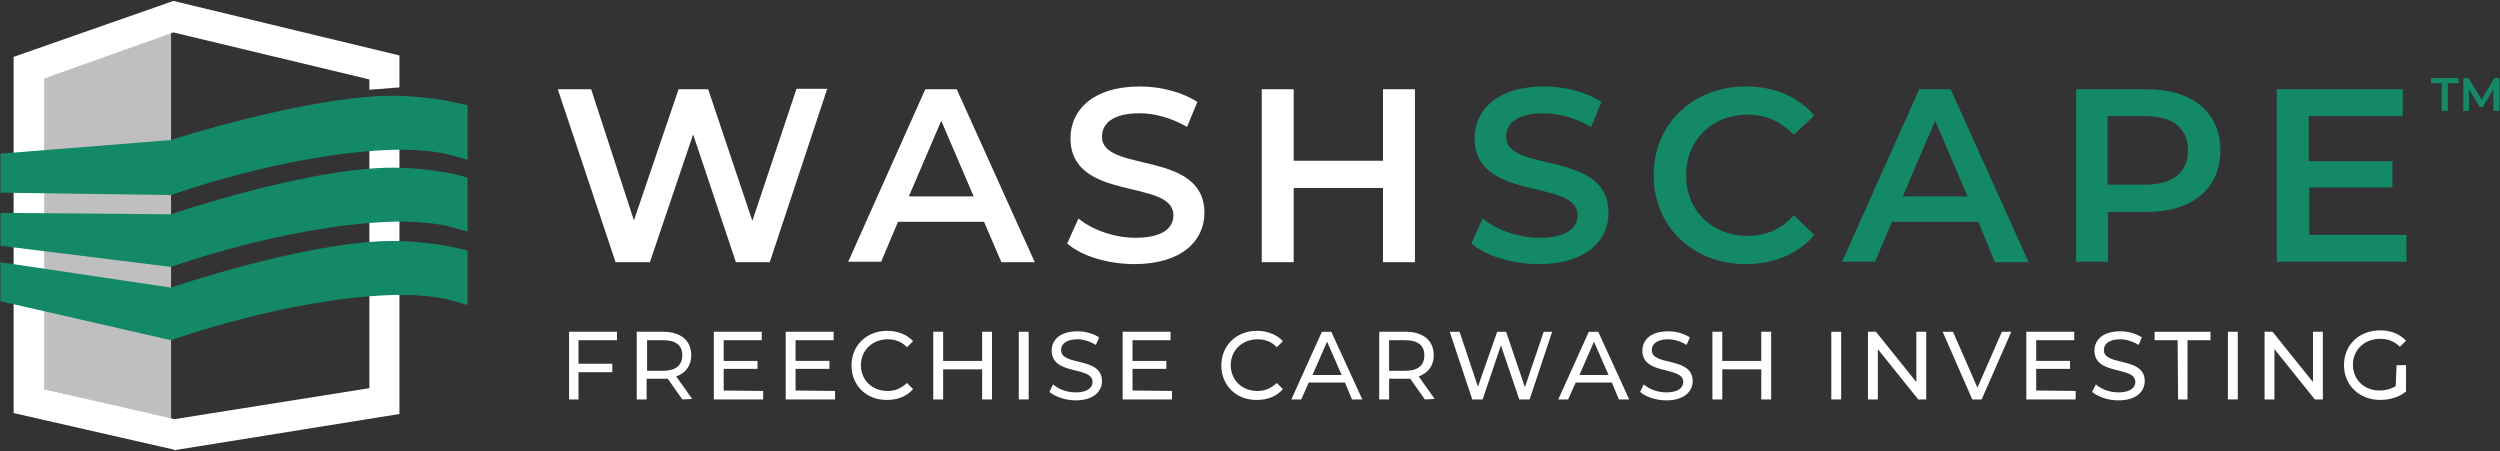 <?xml version="1.0" encoding="UTF-8"?> <!-- Generator: Adobe Illustrator 25.2.0, SVG Export Plug-In . SVG Version: 6.00 Build 0) --> <svg xmlns="http://www.w3.org/2000/svg" xmlns:xlink="http://www.w3.org/1999/xlink" version="1.1" id="Layer_1" x="0px" y="0px" viewBox="0 0 532 96" style="enable-background:new 0 0 532 96;" xml:space="preserve"><rect x="0" y="0" width="532" height="96" fill="#333333" stroke="none"/> <style type="text/css"> .st0{fill:#FFFFFF;} .st1{fill:#138967;} .st2{fill:#BFBFBF;} </style> <g> <g> <path class="st0" d="M176,19l-12.2,36.8h-7.2l-9.1-27.2l-9.2,27.2H131L118.7,19h7.1l9.1,27.9l9.5-27.9h6.3l9.4,28l9.4-28.1h6.5V19 z"></path> <path class="st0" d="M209.4,47.2h-18.3l-3.6,8.5h-7L196.9,19h6.7l16.6,36.8h-7.1L209.4,47.2z M207.2,41.8l-6.9-16.1l-6.9,16.1 H207.2z"></path> <path class="st0" d="M227.1,51.8l2.4-5.3c2.9,2.4,7.6,4.1,12.1,4.1c5.7,0,8.1-2,8.1-4.8c0-7.9-21.9-2.7-21.9-16.4 c0-5.9,4.7-11,14.8-11c4.4,0,9,1.2,12.2,3.3l-2.2,5.3c-3.3-1.9-6.9-2.9-10.1-2.9c-5.7,0-8,2.2-8,5c0,7.8,21.8,2.7,21.8,16.2 c0,5.9-4.8,10.9-14.9,10.9C235.8,56.2,230.1,54.5,227.1,51.8z"></path> <path class="st0" d="M301.1,19v36.8h-6.8V40h-19v15.8h-6.8V19h6.8v15.2h19V19H301.1z"></path> <path class="st1" d="M313.1,51.8l2.4-5.3c2.9,2.4,7.6,4.1,12.1,4.1c5.7,0,8.1-2,8.1-4.8c0-7.9-21.9-2.7-21.9-16.4 c0-5.9,4.7-11,14.8-11c4.4,0,9,1.2,12.2,3.3l-2.2,5.3c-3.3-1.9-6.9-2.9-10.1-2.9c-5.7,0-8,2.2-8,5c0,7.8,21.8,2.7,21.8,16.2 c0,5.9-4.8,10.9-14.9,10.9C321.9,56.2,316.2,54.5,313.1,51.8z"></path> <path class="st1" d="M351.9,37.3c0-11,8.4-18.9,19.7-18.9c6,0,11.1,2.2,14.5,6.2l-4.4,4.1c-2.7-2.9-6-4.3-9.8-4.3 c-7.6,0-13.1,5.4-13.1,12.9s5.5,12.9,13.1,12.9c3.8,0,7.2-1.4,9.8-4.4l4.4,4.2c-3.4,4-8.6,6.2-14.6,6.2 C360.3,56.2,351.9,48.3,351.9,37.3z"></path> <path class="st1" d="M421,47.2h-18.4l-3.6,8.5h-7L408.4,19h6.7l16.6,36.8h-7.2L421,47.2z M418.7,41.8l-6.9-16.1l-6.9,16.1H418.7z"></path> <path class="st1" d="M472.5,32c0,8.1-6,13.1-15.6,13.1h-8.3v10.6h-6.8V19h15.1C466.5,19,472.5,23.9,472.5,32z M465.6,32 c0-4.6-3.1-7.3-9.1-7.3h-8v14.6h8C462.5,39.3,465.6,36.6,465.6,32z"></path> <path class="st1" d="M512.1,50v5.7h-27.6V19h26.8v5.7h-20v9.6h17.8v5.6h-17.7V50H512.1L512.1,50z"></path> </g> <g> <path class="st0" d="M123.1,72.4v5h7.2v1.8h-7.2V85h-2V70.6h10.2v1.8H123.1z"></path> <path class="st0" d="M145.2,85l-3.1-4.4c-0.3,0-0.6,0-0.9,0h-3.6V85h-2.1V70.6h5.6c3.8,0,6,1.9,6,5c0,2.2-1.2,3.8-3.2,4.5l3.4,4.8 L145.2,85L145.2,85z M145.2,75.6c0-2.1-1.4-3.2-4-3.2h-3.5v6.5h3.5C143.8,78.9,145.2,77.7,145.2,75.6z"></path> <path class="st0" d="M162.4,83.2V85h-10.5V70.6h10.2v1.8H154v4.4h7.2v1.7H154v4.6L162.4,83.2L162.4,83.2z"></path> <path class="st0" d="M177.7,83.2V85h-10.5V70.6h10.2v1.8h-8.1v4.4h7.2v1.7h-7.2v4.6L177.7,83.2L177.7,83.2z"></path> <path class="st0" d="M181.2,77.8c0-4.3,3.2-7.4,7.6-7.4c2.2,0,4.2,0.8,5.5,2.2l-1.3,1.3c-1.1-1.2-2.5-1.7-4.1-1.7 c-3.2,0-5.7,2.3-5.7,5.5s2.4,5.5,5.7,5.5c1.6,0,2.9-0.6,4.1-1.7l1.3,1.3c-1.3,1.5-3.2,2.3-5.5,2.3 C184.5,85.2,181.2,82.1,181.2,77.8z"></path> <path class="st0" d="M211.1,70.6V85H209v-6.4h-8.3V85h-2.1V70.6h2.1v6.2h8.3v-6.2H211.1z"></path> <path class="st0" d="M216.8,70.6h2.1V85h-2.1V70.6z"></path> <path class="st0" d="M223.3,83.4l0.8-1.6c1.1,1,2.9,1.7,4.8,1.7c2.5,0,3.6-1,3.6-2.2c0-3.5-8.7-1.3-8.7-6.7c0-2.2,1.7-4.1,5.5-4.1 c1.7,0,3.4,0.5,4.6,1.3l-0.7,1.6c-1.3-0.8-2.7-1.2-3.9-1.2c-2.4,0-3.5,1-3.5,2.3c0,3.5,8.7,1.3,8.7,6.6c0,2.2-1.8,4.1-5.6,4.1 C226.7,85.2,224.5,84.4,223.3,83.4z"></path> <path class="st0" d="M249.4,83.2V85h-10.5V70.6h10.2v1.8H241v4.4h7.2v1.7H241v4.6L249.4,83.2L249.4,83.2z"></path> <path class="st0" d="M259.9,77.8c0-4.3,3.2-7.4,7.6-7.4c2.2,0,4.2,0.8,5.5,2.2l-1.3,1.3c-1.1-1.2-2.5-1.7-4.1-1.7 c-3.2,0-5.7,2.3-5.7,5.5s2.4,5.5,5.7,5.5c1.6,0,2.9-0.6,4.1-1.7l1.3,1.3c-1.3,1.5-3.2,2.3-5.5,2.3 C263.2,85.2,259.9,82.1,259.9,77.8z"></path> <path class="st0" d="M286.2,81.4h-7.7l-1.6,3.6h-2.1l6.5-14.4h2l6.6,14.4h-2.2L286.2,81.4z M285.5,79.8l-3.1-7.1l-3.1,7.1H285.5z"></path> <path class="st0" d="M303.2,85l-3.1-4.4c-0.3,0-0.6,0-0.9,0h-3.6V85h-2.1V70.6h5.6c3.8,0,6,1.9,6,5c0,2.2-1.2,3.8-3.2,4.5l3.4,4.8 L303.2,85L303.2,85z M303.1,75.6c0-2.1-1.4-3.2-4-3.2h-3.5v6.5h3.5C301.8,78.9,303.1,77.7,303.1,75.6z"></path> <path class="st0" d="M330.3,70.6L325.5,85h-2.2l-3.9-11.5L315.5,85h-2.2l-4.8-14.4h2.1l3.9,11.7l4.1-11.7h1.9l4,11.8l4-11.8H330.3 z"></path> <path class="st0" d="M343,81.4h-7.7l-1.6,3.6h-2.1l6.5-14.4h2l6.6,14.4h-2.2L343,81.4z M342.3,79.8l-3.1-7.1l-3.1,7.1H342.3z"></path> <path class="st0" d="M349,83.4l0.8-1.6c1.1,1,2.9,1.7,4.8,1.7c2.5,0,3.6-1,3.6-2.2c0-3.5-8.7-1.3-8.7-6.7c0-2.2,1.7-4.1,5.5-4.1 c1.7,0,3.4,0.5,4.6,1.3l-0.7,1.6c-1.3-0.8-2.7-1.2-3.9-1.2c-2.4,0-3.5,1-3.5,2.3c0,3.5,8.7,1.3,8.7,6.6c0,2.2-1.8,4.1-5.6,4.1 C352.3,85.2,350.2,84.4,349,83.4z"></path> <path class="st0" d="M376.9,70.6V85h-2.1v-6.4h-8.3V85h-2.1V70.6h2.1v6.2h8.3v-6.2H376.9z"></path> <path class="st0" d="M389.7,70.6h2.1V85h-2.1V70.6z"></path> <path class="st0" d="M409.9,70.6V85h-1.7l-8.6-10.7V85h-2.1V70.6h1.7l8.6,10.7V70.6H409.9z"></path> <path class="st0" d="M428,70.6L421.7,85h-2l-6.3-14.4h2.2l5.2,11.9l5.2-11.9H428z"></path> <path class="st0" d="M441.7,83.2V85h-10.5V70.6h10.2v1.8h-8.1v4.4h7.2v1.7h-7.2v4.6L441.7,83.2L441.7,83.2z"></path> <path class="st0" d="M445.2,83.4l0.8-1.6c1.1,1,2.9,1.7,4.8,1.7c2.5,0,3.6-1,3.6-2.2c0-3.5-8.7-1.3-8.7-6.7c0-2.2,1.7-4.1,5.5-4.1 c1.7,0,3.4,0.5,4.6,1.3l-0.7,1.6c-1.3-0.8-2.7-1.2-3.9-1.2c-2.4,0-3.5,1-3.5,2.3c0,3.5,8.7,1.3,8.7,6.6c0,2.2-1.8,4.1-5.6,4.1 C448.5,85.2,446.4,84.4,445.2,83.4z"></path> <path class="st0" d="M463.4,72.4h-4.9v-1.8h11.9v1.8h-4.9V85h-2L463.4,72.4L463.4,72.4z"></path> <path class="st0" d="M474.1,70.6h2.1V85h-2.1V70.6z"></path> <path class="st0" d="M494.3,70.6V85h-1.7L484,74.3V85h-2.1V70.6h1.7l8.6,10.7V70.6H494.3z"></path> <path class="st0" d="M510,77.7h2v5.6c-1.4,1.2-3.4,1.8-5.5,1.8c-4.4,0-7.7-3.1-7.7-7.4s3.2-7.4,7.7-7.4c2.3,0,4.2,0.8,5.5,2.2 l-1.3,1.3c-1.2-1.2-2.5-1.7-4.2-1.7c-3.3,0-5.8,2.3-5.8,5.5s2.4,5.5,5.7,5.5c1.2,0,2.3-0.3,3.4-0.9L510,77.7L510,77.7z"></path> </g> <g> <polygon class="st2" points="36.4,6.9 36.4,89.2 9.4,82.8 6.3,15.4 "></polygon> <polygon class="st0" points="78.6,22.7 78.6,82.6 37.1,89.2 9.4,82.8 9.4,39.1 2.9,38.2 2.9,87.9 37.1,95.7 37.1,95.8 85,88.1 85,22 "></polygon> <polygon class="st0" points="36.9,0.2 2.9,12.1 2.9,34.1 9.4,36.8 9.4,16.7 36.9,6.9 78.6,16.9 78.6,19.1 85,18.6 85,11.8 "></polygon> <path class="st1" d="M97.3,21.9c-0.3-0.1-7.2-1.7-15.2-1.5c-18,0.5-45.2,9.2-45.7,9.4L0.1,32.7V41l36.3,0.5c0,0,24-8.7,46.4-9.6 c8-0.3,13.1,1,13.1,1.1l3.6,1V22.4L97.3,21.9z"></path> <path class="st1" d="M97.3,37.2c-0.3-0.1-7.2-1.7-15.2-1.5c-18,0.5-45.2,9.7-45.7,9.9L0.1,45.3v7l36.3,4.5c0,0,24-8.7,46.4-9.6 c8-0.3,13.1,1,13.1,1.1l3.6,1V37.8L97.3,37.2z"></path> <path class="st1" d="M97.3,52.8c-0.3-0.1-7.2-1.7-15.2-1.5c-18,0.5-45.2,9.7-45.7,9.9L0.1,55.8v8.3l36.3,8.3c0,0,24-8.7,46.4-9.6 c8-0.3,13.1,1,13.1,1.1l3.6,1V53.3L97.3,52.8z"></path> </g> </g> <g> <path class="st1" d="M519.6,17.7h-2.3v-1.1h5.9v1.1h-2.3v5.9h-1.3V17.7z"></path> <path class="st1" d="M530.6,23.6l0-4.6l-2.3,3.8h-0.6l-2.3-3.8v4.6h-1.2v-7h1.1l2.8,4.6l2.7-4.6h1.1l0,7H530.6z"></path> </g> </svg> 
